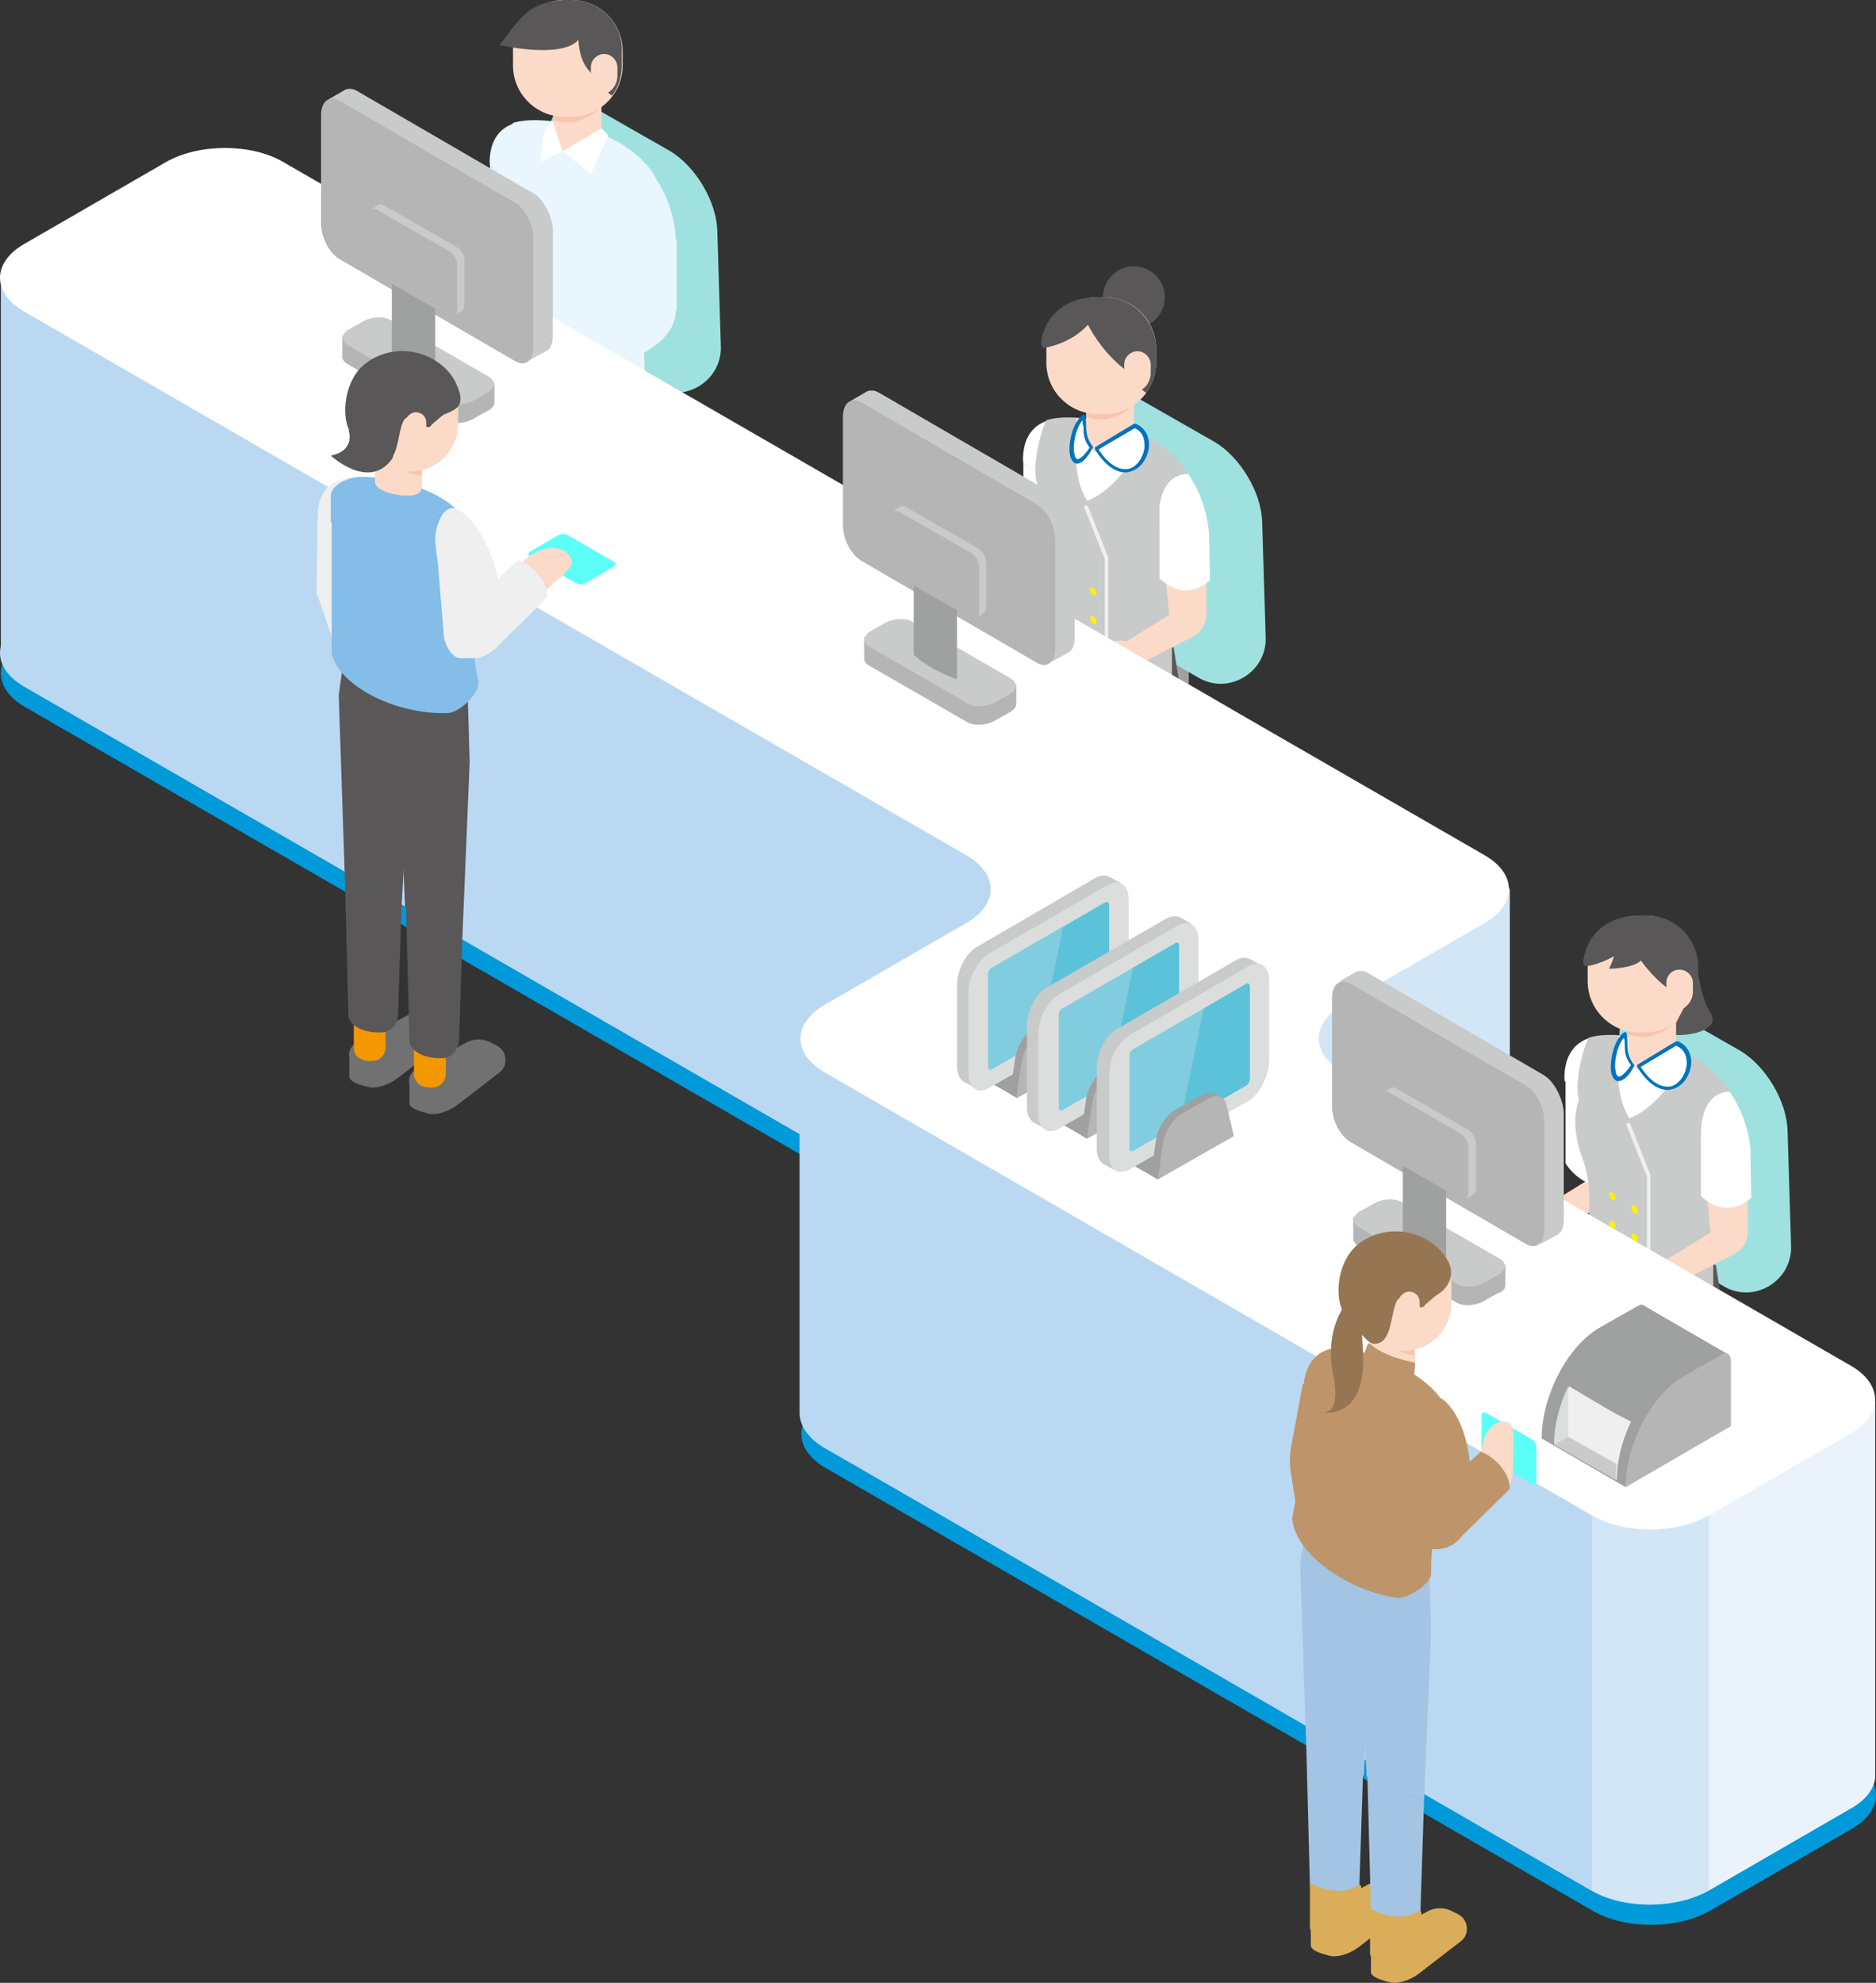 <?xml version="1.0" encoding="UTF-8"?><svg id="_レイヤー_2" xmlns="http://www.w3.org/2000/svg" viewBox="0 0 212.1 224.13"><rect x="0" y="0" width="212.1" height="224.13" fill="#333333" stroke="none"/><g id="_レイヤー_2-2"><g id="illust"><path d="m69.9,48.5l.4.2c1.4.8,2.5-.1,2.5-1.9v-17.3c0-1.8-1.1-4-2.5-4.8l-.4-.2c-1.4-.8-2.5.1-2.5,1.9v17.3c0,1.9,1.1,4,2.5,4.8Z" style="fill:#9fa0a0; stroke-width:0px;"/><path d="m47.2,75.3l10-5.8-10-5.8c-.7-.4-.9-1.3-.5-2s1.3-.9,2-.5l11.4,6.6,11.4-6.6c.7-.4,1.6-.2,2,.5s.2,1.6-.5,2l-10,5.8,10,5.8c.7.4.9,1.3.5,2-.3.5-.8.7-1.3.7-.3,0-.5-.1-.7-.2l-11.4-6.6-11.4,6.6c-.2.1-.5.2-.7.2-.5,0-1-.3-1.3-.7-.5-.7-.2-1.6.5-2Z" style="fill:#9fa0a0; stroke-width:0px;"/><path d="m60.1,70.2c.8,0,1.5-.7,1.5-1.5v-28.5c0-.8-.7-1.5-1.5-1.5s-1.5.7-1.5,1.5v28.5c0,.9.7,1.5,1.5,1.5Z" style="fill:#9fa0a0; stroke-width:0px;"/><path d="m41.9,51.9v-2.7c-.2-.9.1-1.8,1-2.3l14.7-8.5c1.3-.8,3.6-.7,5.1.2l14.8,8.6c.8.5,1.3,1.1,1.3,1.7h0v3.1h-.1c.3.7.1,1.4-.8,1.8l-12.1,7c-3.6,2.1-8,2.1-11.6,0l-11.3-6.5c-.9-.6-1.2-1.5-1-2.4h0Z" style="fill:#9fe1df; stroke-width:0px;"/><path d="m65.6,38.9l8.3,4.8c3.4,2,7.7-.6,7.6-4.5l-.4-13.1c-.1-3.4-2.5-7.3-5.3-9l-8.4-4.8c-2.9-1.7-5.2-.4-5.3,2.8l-.5,16.5c-.2,3,1.4,5.8,4,7.3Z" style="fill:#9fe1df; stroke-width:0px;"/><path d="m60,58.1c-.8,0-1.7-.1-2.5-.3-1.1-.2-2.2-.6-3.2-1.2-.1-.1-.2-.1-.3-.2l-7.8-4.5.4-.8,7.8,4.5c3.4,2,7.7,2,11.2,0h0l9.7-5.6.2.4c.1.2.2.3-.2.6h0l-1.2.7c-.1,0-.1.1-.2.1l-7.9,4.5c-.6.4-1.3.7-2,.9-1.3.6-2.6.9-4,.9h0Z" style="fill:#84ccc9; stroke-width:0px;"/><path d="m78,53.7l-12.1,7c-3.6,2.1-8,2.1-11.6,0l-11.3-6.5c-.9-.5-1.1-1.4-1.1-2.3,0,0,.1-2.9,0-3l5.1,2.9,7.3,4.1c3.6,2.1,8,2.1,11.6,0l9-5.1,4-2.3v.2h0v3.1h0c0,.8-.1,1.5-.9,1.9h0Z" style="fill:#86d2ce; stroke-width:0px;"/><path d="m60.6,13.7l-.8,7.7-4.4-2.6c0,.1-.8-5.5,5.2-5.1h0Z" style="fill:#eaf6fd; stroke-width:0px;"/><path d="m59.8,29.5c-1.7-.3-3.3-1.1-4.4-2.8v-7.9l4.4,2.4c0-.1,0,8.3,0,8.3Z" style="fill:#eaf6fd; stroke-width:0px;"/><path d="m71.1,26.9l-14.2-6c-.5-1.9.4-5.6,1.1-7,3.1-1,10.8.4,13.9,3.8l-.8,9.2h0Z" style="fill:#eaf6fd; stroke-width:0px;"/><polygon points="72.4 57.3 72.6 38.4 57.9 33.6 57.3 51.9 72.4 57.3" style="fill:#595757; stroke-width:0px;"/><path d="m72.9,42c-7,1.3-13.9-.9-15-5.4l-.9-15.7,15.2,5.6.7,15.5h0Z" style="fill:#eaf6fd; stroke-width:0px;"/><path d="m70.8,16.7v8.6l5.6,1.9c0-.1.1-6.4-5.6-10.5Z" style="fill:#eaf6fd; stroke-width:0px;"/><path d="m68,15.4c0,1.2-4.3,1.7-4.3,1.7,0,0-1.1-1.1-1.1-1.7v-6h5.4v6h0Z" style="fill:#fbdac8; stroke-width:0px;"/><path d="m62.6,13.5c.4.2.8.3,1.3.3,1.4.1,2.8-.6,3.6-1.3l.6-3.1h-5.4l-.1,4.1h0Z" style="fill:#f8c5ac; stroke-width:0px;"/><path d="m63.8,0h.8c3.2,0,5.8,2.6,5.8,5.8v1.6c0,3.2-2.6,5.8-5.8,5.8h-.8c-3.2,0-5.8-2.6-5.8-5.8v-1.6c-.1-3.1,2.6-5.8,5.8-5.8Z" style="fill:#fbdac8; stroke-width:0px;"/><path d="m64.6,0h-.9c-3.6.3-4.5,1.4-7.2,5.1,0,0,7,1.6,8.9-.6,0,0,0,2.3,1.3,3.6,0,0,1.7,2.3,2.5,2.7.7-.9,1.1-2.1,1.1-3.3v-1.6c.2-3.2-2.5-5.9-5.7-5.9h0Z" style="fill:#595757; stroke-width:0px;"/><path d="m68.3,6.1h0c.8,0,1.5.7,1.5,1.5v1c0,1.2-1,2.2-2.2,2.2h-.8v-3.2c0-.8.7-1.5,1.5-1.5h0Z" style="fill:#fbdac8; stroke-width:0px;"/><polygon points="63.6 17.1 68 14.5 68.8 15.3 66.8 19.6 63.6 17.1" style="fill:#fff; stroke-width:0px;"/><path d="m63.6,17.1l-1.1-3.4h0c-.6.4-1,1-1.1,1.7l-.3,2.9,2.5-1.2h0Z" style="fill:#fff; stroke-width:0px;"/><path d="m74.1,20s-3.3-.4-3.3,5.1l-1.1-9.2c0,.1,3,1.6,4.4,4.1h0Z" style="fill:#eaf6fd; stroke-width:0px;"/><path d="m66.7,42.9c1.8-1,2.9-1.4,2.1-2.8-.8-1.4-2.9-1.7-4.6-.7s-2.5,3-1.7,4.4c.7,1.4,2.4.1,4.2-.9Z" style="fill:#fbdac8; stroke-width:0px;"/><path d="m71.4,31.1l.5,4.8-5,3.1.6,3,7-3.6c1-.5,1.6-1.5,1.6-2.6v-4.1l-4.7-.6h0Z" style="fill:#fbdac8; stroke-width:0px;"/><path d="m70.8,34.9c1.9,1.7,3.8,1.8,5.7.2v-8l-5.6-2-.1,9.8h0Z" style="fill:#eaf6fd; stroke-width:0px;"/><path d="m66.4,38.7c2.1.5,2.3,2.4,1.5,3.4,2.3-1,8.5-2.9,8.5-7l-5.7-.2-4.3,3.8h0Z" style="fill:#eaf6fd; stroke-width:0px;"/><path d="m51.2,34.9c1.8-1,2.9-1.4,2.1-2.8-.8-1.4-2.9-1.7-4.6-.7s-2.5,3-1.7,4.4c.7,1.4,2.4.1,4.2-.9Z" style="fill:#fbdac8; stroke-width:0px;"/><path d="m51,30.8c2.1.5,2.3,2.4,1.5,3.4,2.3-1,8.5-2.9,8.5-7l-5.7-.2-4.3,3.8h0Z" style="fill:#eaf6fd; stroke-width:0px;"/><path d="m190.9,150.3l.4.2c1.4.8,2.5-.1,2.5-1.9v-17.3c0-1.8-1.1-4-2.5-4.8l-.4-.2c-1.4-.8-2.5.1-2.5,1.9v17.3c0,1.9,1.2,4,2.5,4.8Z" style="fill:#9fa0a0; stroke-width:0px;"/><path d="m168.2,177l10-5.8-10-5.8c-.7-.4-.9-1.3-.5-2s1.3-.9,2-.5l11.4,6.6,11.4-6.5c.7-.4,1.6-.2,2,.5s.2,1.6-.5,2l-10,5.8,10,5.8c.7.4.9,1.3.5,2-.3.5-.8.7-1.3.7-.3,0-.5-.1-.7-.2l-11.4-6.6-11.4,6.6c-.2.1-.5.2-.7.2-.5,0-1-.3-1.3-.7-.4-.8-.2-1.7.5-2.1Z" style="fill:#9fa0a0; stroke-width:0px;"/><path d="m181.1,172c.8,0,1.5-.7,1.5-1.5v-28.5c0-.8-.7-1.5-1.5-1.5s-1.5.7-1.5,1.5v28.5c0,.9.7,1.5,1.5,1.5Z" style="fill:#9fa0a0; stroke-width:0px;"/><path d="m162.9,153.7v-2.7c-.2-.9.1-1.8,1-2.3l14.7-8.5c1.3-.8,3.6-.7,5.1.2l14.8,8.6c.8.5,1.3,1.1,1.3,1.7h0v3.1h-.1c.3.7.1,1.4-.8,1.8l-12.1,7c-3.6,2.1-8,2.1-11.6,0l-11.3-6.5c-.8-.6-1.2-1.6-1-2.4h0Z" style="fill:#9fe1df; stroke-width:0px;"/><path d="m186.6,140.6l8.3,4.8c3.4,2,7.7-.6,7.6-4.5l-.4-13.1c-.1-3.4-2.5-7.3-5.3-9l-8.4-4.8c-2.9-1.7-5.2-.4-5.3,2.8l-.5,16.5c-.1,3,1.4,5.8,4,7.3Z" style="fill:#9fe1df; stroke-width:0px;"/><path d="m181.1,159.8c-2.1,0-4.2-.5-6-1.6l-7.8-4.5.4-.8,7.8,4.5c3.4,2,7.7,2,11.2,0h0l9.7-5.6.2.4c.1.2.2.3-.2.6h0l-1.2.7c-.1,0-.2.1-.2.1l-7.9,4.6c-1.9,1.1-4,1.6-6,1.6h0Z" style="fill:#84ccc9; stroke-width:0px;"/><path d="m199,155.5l-12.1,7c-3.6,2.1-8,2.1-11.6,0l-11.3-6.5c-.9-.5-1.1-1.4-1.1-2.3,0,0,.1-2.9,0-3l5.1,2.9,7.3,4.1c3.6,2.1,8,2.1,11.6,0l9-5.1,4-2.3v.2h0v3.1h0c.1.8-.1,1.4-.9,1.9h0Z" style="fill:#86d2ce; stroke-width:0px;"/><path d="m192,110.1s.4,2.8,1.4,4.4c1.7,2.6-6,3.5-7.5,1.1-1.5-2.5,6.1-5.5,6.1-5.5h0Z" style="fill:#595757; stroke-width:0px;"/><path d="m175.1,139.8c1.8-1,2.9-1.4,2.1-2.8-.8-1.4-2.9-1.7-4.6-.7-1.8,1-2.5,3-1.7,4.4.7,1.4,2.4.1,4.2-.9Z" style="fill:#fbdac8; stroke-width:0px;"/><path d="m179.8,128.1l.5,4.8-5,3.1.6,3,7-3.6c1-.5,1.6-1.5,1.6-2.6v-4.1l-4.7-.6h0Z" style="fill:#fbdac8; stroke-width:0px;"/><path d="m182.1,117.1l-.8,7.7-4.4-2.6c0,.1-.7-5.5,5.2-5.1h0Z" style="fill:#fff; stroke-width:0px;"/><path d="m181.4,134.3c-1.7-.3-3.3-1.1-4.4-2.8v-9.3l4.4,2.4v9.7h0Z" style="fill:#fff; stroke-width:0px;"/><path d="m192.7,130.3l-14.2-6c-.5-1.9.4-5.6,1.1-7,3.1-1,10.8.4,13.9,3.8l-.8,9.2h0Z" style="fill:#c9caca; stroke-width:0px;"/><path d="m197.8,167.3l-3.8-24.3-14-4.8-2.5,26c2.3,7.7,14.5,6.6,20.3,3.1h0Z" style="fill:#595757; stroke-width:0px;"/><path d="m193.7,146.3c-7,1.3-13.2-1.8-14.3-6.3,0,0,.8-5.4-.3-8.5-.4-1.2-2.2-5.4.3-8.9l14.3,7.4v16.3h0Z" style="fill:#c9caca; stroke-width:0px;"/><path d="m190.9,119.2c-1.8,3.4-4.3,6.4-6.7,7.2-1.7-2.9-1.2-6-1.2-9.3,2.5.2,5.8.9,7.9,2.1Z" style="fill:#fff; stroke-width:0px;"/><path d="m192.3,120.1v8.6l5.6,1.9c.1,0,.1-6.4-5.6-10.5Z" style="fill:#fff; stroke-width:0px;"/><path d="m189.5,118.8c0,1.2-4.5,2.1-4.5,2.1,0,0-.9-1.5-.9-2.1v-6h5.4v6h0Z" style="fill:#fbdac8; stroke-width:0px;"/><path d="m184.1,116.9c.4.2.8.3,1.3.3,1.4.1,2.8-.6,3.6-1.3l.6-3.1h-5.4l-.1,4.1h0Z" style="fill:#f8c5ac; stroke-width:0px;"/><path d="m185.3,103.5h.8c3.2,0,5.8,2.6,5.8,5.8v1.6c0,3.2-2.6,5.8-5.8,5.8h-.8c-3.2,0-5.8-2.6-5.8-5.8v-1.6c0-3.2,2.6-5.8,5.8-5.8Z" style="fill:#fbdac8; stroke-width:0px;"/><path d="m186.2,103.5h-.9c-3.7,0-6,2.3-6.3,5.2,0,.3.2.6.5.5,1.1-.2,3.3-.9,4.8-2.6,0,0,1.4,2.9,4.1,5,0,0,1.2,1.5,2,2.3,0,0-1,1.8-.9,1.8,1.5-.3,2.8-3.3,2.5-4.8v-1.6c0-3.2-2.6-5.8-5.8-5.8h0Z" style="fill:#595757; stroke-width:0px;"/><path d="m182.9,106.6s-.5,2.1-1,2.9c0,0,2.8,0,3.7-1,.8-1-1-3.4-1-3.4l-1.7,1.5h0Z" style="fill:#595757; stroke-width:0px;"/><path d="m189.9,109.6h0c.8,0,1.5.7,1.5,1.5v1c0,1.2-1,2.2-2.2,2.2h-.8v-3.2c0-.9.7-1.5,1.5-1.5h0Z" style="fill:#fbdac8; stroke-width:0px;"/><path d="m185.2,120.5l4.3-2.6c3.6,1.5-.3,8.9-4.3,2.6Z" style="fill:#fff; stroke-width:0px;"/><path d="m188.5,123.2c-.8,0-2.1-.5-3.4-2.6v-.2c0-.1.1-.1.1-.1l4.3-2.6h.2c1,.4,1.6,1.4,1.5,2.6-.1,1.2-.9,2.5-2.1,2.8-.3.1-.5.1-.6.1h0Zm-3-2.6c1.1,1.7,2.3,2.4,3.4,2.2.9-.2,1.7-1.3,1.8-2.5,0-.5,0-1.6-1.2-2.1l-4,2.4h0Z" style="fill:#0073bd; stroke-width:0px;"/><path d="m184.7,120.4c-1.1-1.3-.6-2.2-.9-3.5-1.9,1.4-2.1,8.1.9,3.5Z" style="fill:#fff; stroke-width:0px;"/><path d="m183,122.2h-.1c-.2,0-.5-.2-.7-.8-.3-1.2.2-3.8,1.4-4.7.1,0,.1-.1.2,0,.1,0,.1.1.1.2.1.4.1.8.1,1.2,0,.7.1,1.4.7,2.2.1.1.1.2,0,.3-.5,1-1.2,1.6-1.7,1.6h0Zm.6-4.9c-.8.9-1.2,3-.9,3.9,0,.2.1.4.3.5.1,0,.5,0,1.4-1.3-.7-.9-.7-1.6-.7-2.4,0-.2,0-.4-.1-.7h0Z" style="fill:#0073bd; stroke-width:0px;"/><path d="m195.6,123.4s-3.3-.4-3.3,5.1l-1.1-9.2c0,.1,3,1.6,4.4,4.1h0Z" style="fill:#c9caca; stroke-width:0px;"/><path d="m186.4,146.2c-.1,0-.2-.1-.2-.2v-13l-2.3-5.8c0-.1,0-.2.1-.3.1,0,.2,0,.3.1l2.3,5.8v13.1c0,.2-.1.3-.2.3h0Z" style="fill:#efefef; stroke-width:0px;"/><ellipse cx="182.3" cy="135.21" rx=".3" ry=".5" transform="translate(-43.18 109.27) rotate(-30)" style="fill:#fff100; stroke-width:0px;"/><ellipse cx="182.3" cy="138.41" rx=".3" ry=".5" transform="translate(-44.78 109.7) rotate(-30)" style="fill:#fff100; stroke-width:0px;"/><ellipse cx="184.8" cy="136.7" rx=".3" ry=".5" transform="translate(-43.59 110.72) rotate(-30)" style="fill:#fff100; stroke-width:0px;"/><ellipse cx="184.8" cy="139.9" rx=".3" ry=".5" transform="translate(-45.19 111.15) rotate(-30)" style="fill:#fff100; stroke-width:0px;"/><path d="m188.2,146.3c1.8-1,2.9-1.4,2.1-2.8-.8-1.4-2.9-1.7-4.6-.7s-2.5,3-1.7,4.4c.7,1.4,2.4.1,4.2-.9Z" style="fill:#fbdac8; stroke-width:0px;"/><path d="m192.9,134.5l.5,4.8-5,3.1.6,3,7-3.6c1-.5,1.6-1.5,1.6-2.6v-4.1l-4.7-.6h0Z" style="fill:#fbdac8; stroke-width:0px;"/><path d="m192.3,135.2c1.9,1.7,3.8,1.8,5.7.2l-.1-4.9-5.6-2v6.7h0Z" style="fill:#fff; stroke-width:0px;"/><circle cx="128.2" cy="33.6" r="3.5" style="fill:#595757; stroke-width:0px;"/><path d="m131.5,81.4l.4.2c1.4.8,2.5-.1,2.5-1.9v-17.3c0-1.8-1.1-4-2.5-4.8l-.4-.2c-1.4-.8-2.5.1-2.5,1.9v17.3c0,1.9,1.1,4,2.5,4.8Z" style="fill:#9fa0a0; stroke-width:0px;"/><path d="m108.8,108.2l10-5.8-10-5.8c-.7-.4-.9-1.3-.5-2s1.3-.9,2-.5l11.4,6.6,11.4-6.6c.7-.4,1.6-.2,2,.5s.2,1.6-.5,2l-10,5.8,10,5.8c.7.4.9,1.3.5,2-.3.5-.8.7-1.3.7-.3,0-.5-.1-.7-.2l-11.4-6.6-11.4,6.6c-.2.1-.5.2-.7.2-.5,0-1-.3-1.3-.7-.5-.7-.2-1.6.5-2Z" style="fill:#9fa0a0; stroke-width:0px;"/><path d="m121.7,103.2c.8,0,1.5-.7,1.5-1.5v-28.5c0-.8-.7-1.5-1.5-1.5s-1.5.7-1.5,1.5v28.5c0,.8.7,1.5,1.5,1.5Z" style="fill:#9fa0a0; stroke-width:0px;"/><path d="m103.5,84.8v-2.7c-.2-.9.1-1.8,1-2.3l14.7-8.5c1.3-.8,3.6-.7,5.1.2l14.8,8.6c.8.5,1.3,1.1,1.3,1.7h0v3.1h-.1c.3.7.1,1.4-.8,1.8l-12.1,7c-3.6,2.1-8,2.1-11.6,0l-11.3-6.5c-.9-.5-1.2-1.5-1-2.4h0Z" style="fill:#9fe1df; stroke-width:0px;"/><path d="m127.2,71.8l8.3,4.8c3.4,2,7.7-.6,7.6-4.5l-.4-13.1c-.1-3.4-2.5-7.3-5.3-9l-8.4-4.8c-2.9-1.7-5.2-.4-5.3,2.8l-.5,16.5c-.2,3,1.4,5.8,4,7.3Z" style="fill:#9fe1df; stroke-width:0px;"/><path d="m121.6,91c-2.1,0-4.2-.5-6-1.6l-7.8-4.5.4-.8,7.8,4.5c3.4,2,7.7,2,11.2,0h0l9.7-5.6.2.4c.1.2.2.3-.2.6h0l-1.2.7c-.1,0-.2.1-.2.1l-7.9,4.6c-1.8,1.1-3.9,1.6-6,1.6h0Z" style="fill:#84ccc9; stroke-width:0px;"/><path d="m139.6,86.7l-12.1,7c-3.6,2.1-8,2.1-11.6,0l-11.3-6.5c-.9-.5-1.1-1.4-1.1-2.3,0,0,.1-2.9,0-3l5.1,2.9,7.3,4.1c3.6,2.1,8,2.1,11.6,0l9-5.1,4-2.3v.2h0v3.1h0c0,.8-.1,1.4-.9,1.9h0Z" style="fill:#86d2ce; stroke-width:0px;"/><path d="m113.8,70c1.8-1,2.9-1.4,2.1-2.8-.8-1.4-2.9-1.7-4.6-.7s-2.5,3-1.7,4.4,2.5.1,4.2-.9Z" style="fill:#fbdac8; stroke-width:0px;"/><path d="m118.6,58.2l.5,4.8-5,3.1.6,3,7-3.6c1-.5,1.6-1.5,1.6-2.6v-4.1l-4.7-.6h0Z" style="fill:#fbdac8; stroke-width:0px;"/><path d="m120.9,47.3l-.8,7.7-4.4-2.6c0,.1-.8-5.5,5.2-5.1h0Z" style="fill:#fff; stroke-width:0px;"/><path d="m120.1,64.5c-1.7-.3-3.3-1.1-4.4-2.8v-9.3l4.4,2.4v9.7h0Z" style="fill:#fff; stroke-width:0px;"/><path d="m131.4,60.5l-14.2-6c-.5-1.9.4-5.6,1.1-7,3.1-1,10.8.4,13.9,3.8l-.8,9.2h0Z" style="fill:#c9caca; stroke-width:0px;"/><path d="m136.5,97.5l-3.8-24.3-14-4.8-2.5,26c2.3,7.7,14.6,6.6,20.3,3.1h0Z" style="fill:#595757; stroke-width:0px;"/><path d="m132.5,76.5c-7,1.3-13.2-1.8-14.3-6.3,0,0,.8-5.4-.3-8.5-.4-1.2-2.2-5.4.3-8.9l14.3,7.4v16.3h0Z" style="fill:#c9caca; stroke-width:0px;"/><path d="m129.6,49.4c-1.8,3.4-4.3,6.4-6.7,7.2-1.7-2.9-1.2-6-1.2-9.3,2.5.2,5.8.9,7.9,2.1Z" style="fill:#fff; stroke-width:0px;"/><path d="m131.1,50.3v8.6l5.6,1.9c0-.1.1-6.4-5.6-10.5Z" style="fill:#fff; stroke-width:0px;"/><path d="m128.2,49c0,1.2-4.5,2.1-4.5,2.1,0,0-.9-1.5-.9-2.1v-6h5.4v6h0Z" style="fill:#fbdac8; stroke-width:0px;"/><path d="m122.9,47.1c.4.2.8.3,1.3.3,1.4.1,2.8-.6,3.6-1.3l.6-3.1h-5.4l-.1,4.1h0Z" style="fill:#f8c5ac; stroke-width:0px;"/><path d="m124.1,33.6h.8c3.2,0,5.8,2.6,5.8,5.8v1.6c0,3.2-2.6,5.8-5.8,5.8h-.8c-3.2,0-5.8-2.6-5.8-5.8v-1.6c-.1-3.1,2.5-5.8,5.8-5.8Z" style="fill:#fbdac8; stroke-width:0px;"/><path d="m124.9,33.6h-.9c-3.7,0-6,2.3-6.3,5.2,0,.3.2.6.5.5,1.1-.2,3.3-.9,4.8-2.6,0,0,1.4,2.9,4.1,5,0,0,1.7,2.3,2.5,2.7.7-.9,1.1-2.1,1.1-3.3v-1.6c0-3.2-2.6-5.9-5.8-5.9h0Z" style="fill:#595757; stroke-width:0px;"/><path d="m128.6,39.7h0c.8,0,1.5.7,1.5,1.5v1c0,1.2-1,2.2-2.2,2.2h-.8v-3.2c0-.8.7-1.5,1.5-1.5h0Z" style="fill:#fbdac8; stroke-width:0px;"/><path d="m123.9,50.7l4.3-2.6c3.6,1.5-.3,8.9-4.3,2.6Z" style="fill:#fff; stroke-width:0px;"/><path d="m127.2,53.4c-.8,0-2.1-.5-3.4-2.6v-.2c0-.1.1-.1.1-.1l4.3-2.6h.2c1,.4,1.6,1.4,1.5,2.6-.1,1.2-.9,2.5-2.1,2.8-.2.1-.4.1-.6.1h0Zm-3-2.6c1.1,1.7,2.3,2.4,3.4,2.2.9-.2,1.7-1.3,1.8-2.5,0-.5,0-1.6-1.1-2.1l-4.1,2.4h0Z" style="fill:#0073bd; stroke-width:0px;"/><path d="m123.4,50.6c-1.1-1.3-.6-2.2-.9-3.5-1.9,1.4-2,8,.9,3.5Z" style="fill:#fff; stroke-width:0px;"/><path d="m121.8,52.4h-.1c-.2,0-.5-.2-.7-.8-.3-1.2.2-3.8,1.4-4.7.1,0,.1-.1.2,0,.1,0,.1.1.1.2.1.4.1.8.1,1.1,0,.7.1,1.4.7,2.2.1.1.1.2,0,.3-.6,1.1-1.2,1.7-1.7,1.7h0Zm.6-4.9c-.8.9-1.2,3-.9,3.9,0,.2.1.4.3.5.1,0,.5,0,1.4-1.3-.7-.9-.7-1.6-.7-2.4-.1-.2-.1-.4-.1-.7h0Z" style="fill:#0073bd; stroke-width:0px;"/><path d="m134.3,53.6s-3.3-.4-3.3,5.1l-1.1-9.2c.1.1,3.1,1.6,4.4,4.1h0Z" style="fill:#c9caca; stroke-width:0px;"/><path d="m125.1,76.4c-.1,0-.2-.1-.2-.2v-13l-2.3-5.8c0-.1,0-.2.1-.3.1,0,.2,0,.3.1l2.3,5.8v13.1c.1.2,0,.3-.2.3h0Z" style="fill:#efefef; stroke-width:0px;"/><ellipse cx="121.11" cy="65.38" rx=".3" ry=".5" transform="translate(-16.47 69.32) rotate(-30)" style="fill:#fff100; stroke-width:0px;"/><ellipse cx="121.11" cy="68.58" rx=".3" ry=".5" transform="translate(-18.07 69.75) rotate(-30)" style="fill:#fff100; stroke-width:0px;"/><ellipse cx="123.61" cy="66.87" rx=".3" ry=".5" transform="translate(-16.88 70.77) rotate(-30)" style="fill:#fff100; stroke-width:0px;"/><ellipse cx="123.61" cy="70.07" rx=".3" ry=".5" transform="translate(-18.48 71.2) rotate(-30)" style="fill:#fff100; stroke-width:0px;"/><path d="m127,76.5c1.8-1,2.9-1.4,2.1-2.8-.8-1.4-2.9-1.7-4.6-.7s-2.5,3-1.7,4.4c.7,1.4,2.4.1,4.2-.9Z" style="fill:#fbdac8; stroke-width:0px;"/><path d="m131.7,64.7l.5,4.8-5,3.1.6,3,7-3.6c1-.5,1.6-1.5,1.6-2.6v-4.1l-4.7-.6h0Z" style="fill:#fbdac8; stroke-width:0px;"/><path d="m131.1,65.4c1.9,1.7,3.8,1.8,5.7.2l-.1-4.9-5.6-2v6.7h0Z" style="fill:#fff; stroke-width:0px;"/><path d="m151.8,158.4l16.1-9.3c3.6-2.1,3.6-5.5,0-7.6L32.1,63c-3.6-2.1-9.5-2.1-13.2,0l-16.1,9.3c-3.6,2.1-3.6,5.5,0,7.6l106.6,61.5c3.6,2.1,3.6,5.5,0,7.6l-16.1,9.3c-3.6,2.1-3.6,5.5,0,7.6l86.8,50.1c3.6,2.1,9.5,2.1,13.2,0l16.1-9.3c3.6-2.1,3.6-5.5,0-7.6l-57.6-33.1c-3.6-2.1-3.6-5.5,0-7.6h0Z" style="fill:#0099d9; stroke-width:0px;"/><polygon points=".1 31.6 .1 73.8 170.7 143 170.7 100.5 .1 31.6" style="fill:#bbd8f2; stroke-width:0px;"/><path d="m212,200.4h0v-42l-41.7-14.1c.8-1.8,0-3.8-2.4-5.2L32,60.7c-3.6-2.1-9.5-2.1-13.2,0l-16.1,9.3c-3.6,2.1-3.6,5.5,0,7.6l87.7,50.6v31.5c0,1.4.9,2.8,2.7,3.9l86.8,50.1c3.6,2.1,9.5,2.1,13.2,0l16.1-9.3c2-1.1,2.9-2.5,2.8-4h0Z" style="fill:#bbd8f2; stroke-width:0px;"/><path d="m180,213.7h0c3.6,2.1,9.5,2.1,13.2,0h0v-42.4h-13.2v42.4Z" style="fill:#d3e6f6; stroke-width:0px;"/><path d="m212,200.4v-42l-4.9-1.7-13.9,14.6v42.4l16.1-9.3h0c1.9-1.1,2.8-2.5,2.7-4h0Z" style="fill:#eaf3fb; stroke-width:0px;"/><polygon points="170.7 100.5 170.7 143 124.8 124.4 124.8 82 170.7 100.5" style="fill:#d3e6f6; stroke-width:0px;"/><path d="m151.8,113.6l16.1-9.3c3.6-2.1,3.6-5.5,0-7.6L32,18.3c-3.6-2.1-9.5-2.1-13.2,0L2.7,27.6c-3.6,2.1-3.6,5.5,0,7.6l106.6,61.5c3.6,2.1,3.6,5.5,0,7.6l-16.1,9.3c-3.6,2.1-3.6,5.5,0,7.6l86.8,50.1c3.6,2.1,9.5,2.1,13.2,0l16.1-9.3c3.6-2.1,3.6-5.5,0-7.6l-57.5-33.2c-3.6-2.1-3.6-5.5,0-7.6h0Z" style="fill:#fff; stroke-width:0px;"/><polygon points="111.1 121.9 115 124.1 123.5 119.2 111.1 121.9" style="fill:#9fa0a0; stroke-width:0px;"/><path d="m126.7,99.8l-1.3-.7h0c-.4-.2-.9-.2-1.5.1l-13.4,7.8c-1.3.7-2.3,2.7-2.3,4.4v9.1c0,.9.3,1.5.8,1.8h0l1.3.7.8-1.2,12.9-7.4c1.3-.7,2.3-2.7,2.3-4.4v-9.4l.4-.8h0Z" style="fill:#c9caca; stroke-width:0px;"/><path d="m125.3,115.2l-13.5,7.8c-1.3.7-2.3,0-2.3-1.7v-9.1c0-1.7,1-3.6,2.3-4.4l13.5-7.8c1.3-.7,2.3,0,2.3,1.7v9.1c-.1,1.7-1.1,3.7-2.3,4.4Z" style="fill:#dcdddd; stroke-width:0px;"/><path d="m124.9,113.5l-12.8,7.4c-.2.1-.4,0-.4-.3v-10.5c0-.3.2-.6.4-.7l12.8-7.4c.2-.1.4,0,.4.3v10.5c0,.2-.1.6-.4.7Z" style="fill:#81cddf; stroke-width:0px;"/><path d="m117.5,117.8l7.5-4.3c.2-.1.4-.5.4-.7v-10.5c0-.3-.2-.4-.4-.3l-4.8,2.8-2.7,13h0Z" style="fill:#5bc2d9; stroke-width:0px;"/><path d="m122.8,118.7l-8.6,4.9.6-4.1c.2-1.3,1.1-2.7,2.1-3.3l3-1.7c1-.6,1.9-.3,2.1.8l.8,3.4h0Z" style="fill:#9fa0a0; stroke-width:0px;"/><polygon points="121.5 114.3 122.2 114.8 115 124.1 114.2 123.7 121.5 114.3" style="fill:#9fa0a0; stroke-width:0px;"/><path d="m123.5,119.2l-8.6,4.9.6-4.1c.2-1.3,1.1-2.7,2.1-3.3l3-1.7c1-.6,1.9-.3,2.1.8l.8,3.4h0Z" style="fill:#b5b5b6; stroke-width:0px;"/><polygon points="119.1 126.5 122.9 128.7 131.5 123.8 119.1 126.5" style="fill:#9fa0a0; stroke-width:0px;"/><path d="m134.7,104.4l-1.3-.7h0c-.4-.2-.9-.2-1.5.1l-13.5,7.8c-1.3.7-2.3,2.7-2.3,4.4v9.1c0,.9.3,1.5.8,1.8h0l1.3.7.8-1.2,12.9-7.4c1.3-.7,2.3-2.7,2.3-4.4v-9.5l.5-.7h0Z" style="fill:#c9caca; stroke-width:0px;"/><path d="m133.2,119.8l-13.5,7.8c-1.3.7-2.3,0-2.3-1.7v-9.1c0-1.7,1-3.6,2.3-4.4l13.5-7.8c1.3-.7,2.3,0,2.3,1.7v9.1c0,1.7-1,3.7-2.3,4.4Z" style="fill:#dcdddd; stroke-width:0px;"/><path d="m132.9,118.1l-12.8,7.4c-.2.1-.4,0-.4-.3v-10.5c0-.3.2-.6.4-.7l12.8-7.4c.2-.1.4,0,.4.3v10.5c0,.3-.2.6-.4.7Z" style="fill:#81cddf; stroke-width:0px;"/><path d="m125.4,122.4l7.5-4.3c.2-.1.4-.5.4-.7v-10.5c0-.3-.2-.4-.4-.3l-4.8,2.8-2.7,13h0Z" style="fill:#5bc2d9; stroke-width:0px;"/><path d="m130.8,123.4l-8.6,4.9.6-4.1c.2-1.3,1.1-2.7,2.1-3.3l3-1.7c1-.6,1.9-.3,2.1.8l.8,3.4h0Z" style="fill:#9fa0a0; stroke-width:0px;"/><polygon points="129.4 118.9 130.2 119.4 122.9 128.7 122.2 128.3 129.4 118.9" style="fill:#9fa0a0; stroke-width:0px;"/><path d="m131.5,123.8l-8.6,4.9.6-4.1c.2-1.3,1.1-2.7,2.1-3.3l3-1.7c1-.6,1.9-.3,2.1.8l.8,3.4h0Z" style="fill:#b5b5b6; stroke-width:0px;"/><polygon points="127 131.1 130.9 133.3 139.5 128.4 127 131.1" style="fill:#9fa0a0; stroke-width:0px;"/><path d="m142.6,109.1l-1.3-.7h0c-.4-.2-.9-.2-1.5.1l-13.5,7.8c-1.3.7-2.3,2.7-2.3,4.4v9.1c0,.9.3,1.5.8,1.8h0l1.3.7.8-1.2,12.9-7.4c1.3-.7,2.3-2.7,2.3-4.4v-9.5l.5-.7h0Z" style="fill:#c9caca; stroke-width:0px;"/><path d="m141.2,124.4l-13.5,7.8c-1.3.7-2.3,0-2.3-1.7v-9.1c0-1.7,1-3.6,2.3-4.4l13.5-7.8c1.3-.7,2.3,0,2.3,1.7v9.1c-.1,1.7-1.1,3.7-2.3,4.4Z" style="fill:#dcdddd; stroke-width:0px;"/><path d="m140.9,122.7l-12.8,7.4c-.2.1-.4,0-.4-.3v-10.5c0-.3.2-.6.4-.7l12.8-7.4c.2-.1.4,0,.4.3v10.5c-.1.3-.2.6-.4.7Z" style="fill:#81cddf; stroke-width:0px;"/><path d="m133.4,127l7.5-4.3c.2-.1.4-.5.4-.7v-10.5c0-.3-.2-.4-.4-.3l-4.8,2.8-2.7,13h0Z" style="fill:#5bc2d9; stroke-width:0px;"/><path d="m138.7,128l-8.6,4.9.6-4.1c.2-1.3,1.1-2.7,2.1-3.3l3-1.7c1-.6,1.9-.3,2.1.8l.8,3.4h0Z" style="fill:#9fa0a0; stroke-width:0px;"/><polygon points="137.4 123.6 138.1 124 130.9 133.3 130.2 132.9 137.4 123.6" style="fill:#9fa0a0; stroke-width:0px;"/><path d="m139.5,128.4l-8.6,4.9.6-4.1c.2-1.3,1.1-2.7,2.1-3.3l3-1.7c1-.6,1.9-.3,2.1.8l.8,3.4h0Z" style="fill:#b5b5b6; stroke-width:0px;"/><path d="m186.2,155.7l-11.9,6.9h0c0-4.8,2.9-10.4,6.5-12.5l4.4-2.5c.5-.3,1,0,1,.7v7.4h0Z" style="fill:#9fa0a0; stroke-width:0px;"/><polygon points="185.9 147.6 195.4 153.1 183.8 168.1 174.3 162.6 185.9 147.6" style="fill:#9fa0a0; stroke-width:0px;"/><path d="m195.7,161.2l-11.9,6.9h0c0-4.8,2.9-10.4,6.5-12.5l4.4-2.5c.5-.3,1,0,1,.7v7.4h0Z" style="fill:#b5b5b6; stroke-width:0px;"/><path d="m182.3,159.6l-4.9-2.9c-1,2.1-1.6,4.4-1.6,6.6l7,4c0-2.2.6-4.5,1.6-6.6l-2.1-1.1Z" style="fill:#efefef; stroke-width:0px;"/><path d="m177.3,162.4v-5.7c-1,2.1-1.6,4.4-1.6,6.6l1.6-.9Z" style="fill:#dcdddd; stroke-width:0px;"/><path d="m177.3,162.4l-1.6.9,7,4c0-.6,0-1.2.1-1.8l-5.5-3.1h0Z" style="fill:#c9caca; stroke-width:0px;"/><path d="m170.2,145.2h0v-2.2l-6.4-2-5.3-3.1c-.8-.5-2.2-.4-3.1.1l-.3.2-2.1-.6v2.6h0c.1.2.2.4.5.6l11.1,6.4c.8.5,2.2.4,3.1-.1l1.6-.9c.7-.2.9-.6.9-1h0Z" style="fill:#b5b5b6; stroke-width:0px;"/><path d="m164.7,145.1l-11.1-6.4c-.8-.5-.7-1.3.2-1.8l1.6-.9c.9-.5,2.3-.6,3.1-.1l11.1,6.4c.8.5.7,1.3-.2,1.8l-1.6.9c-.9.5-2.3.6-3.1.1Z" style="fill:#c9caca; stroke-width:0px;"/><path d="m174.5,121.5l-19.8-11.5c-.5-.3-.9-.3-1.3-.2h0l-1.9,1.1,1.2,1.5v11.6c0,1.5.9,3.3,2.1,4l17.4,10,2,2.6,2-1.1h0c.4-.3.6-.9.6-1.6v-12.3c-.2-1.6-1.1-3.4-2.3-4.1h0Z" style="fill:#c9caca; stroke-width:0px;"/><path d="m172.5,140.6l-19.8-11.5c-1.2-.7-2.1-2.5-2.1-4v-12.3c0-1.5.9-2.3,2.1-1.6l19.8,11.5c1.2.7,2.1,2.5,2.1,4v12.3c0,1.5-.9,2.3-2.1,1.6Z" style="fill:#b5b5b6; stroke-width:0px;"/><path d="m166,127.7l-8.2-4.7c-.2-.1-.4-.1-.5-.1h0l-.8.5.5.6v4.7c0,.6.4,1.4.9,1.6l7.1,4.1.8,1.1.8-.5h0c.2-.1.3-.4.3-.7v-5.1c-.1-.5-.4-1.3-.9-1.5h0Z" style="fill:#c9caca; stroke-width:0px;"/><path d="m163.5,142.4c-1.9-.7-3.6-1.6-4.9-2.8v-10.7l4.9,2.8v10.7Z" style="fill:#9fa0a0; stroke-width:0px;"/><path d="m165.1,135.5l-8.2-4.7c-.5-.3-.9-1-.9-1.6v-5.1c0-.6.4-.9.9-.7l8.2,4.7c.5.3.9,1,.9,1.6v5.1c0,.7-.4,1-.9.7Z" style="fill:#b5b5b6; stroke-width:0px;"/><path d="m114.9,79.6h0v-2.2l-6.4-2-5.3-3.1c-.8-.5-2.2-.4-3.1.1l-.3.2-2.1-.6v2.6h0c.1.2.2.4.5.6l11.1,6.4c.8.5,2.2.4,3.1-.1l1.6-.9c.6-.3.9-.7.9-1h0Z" style="fill:#b5b5b6; stroke-width:0px;"/><path d="m109.4,79.5l-11.1-6.4c-.8-.5-.7-1.3.2-1.8l1.6-.9c.9-.5,2.3-.6,3.1-.1l11.1,6.4c.8.5.7,1.3-.2,1.8l-1.6.9c-1,.5-2.4.6-3.1.1Z" style="fill:#c9caca; stroke-width:0px;"/><path d="m119.2,55.9l-19.8-11.5c-.5-.3-.9-.3-1.3-.2h0l-1.9,1.1,1.2,1.5v11.4c0,1.5.9,3.3,2.1,4l17.4,10,2,2.6,2-1.1h0c.4-.3.6-.9.6-1.6v-12.3c-.3-1.4-1.2-3.2-2.3-3.9Z" style="fill:#c9caca; stroke-width:0px;"/><path d="m117.2,74.9l-19.8-11.5c-1.2-.7-2.1-2.5-2.1-4v-12.3c0-1.5.9-2.3,2.1-1.6l19.8,11.5c1.2.7,2.1,2.5,2.1,4v12.3c0,1.6-1,2.3-2.1,1.6h0Z" style="fill:#b5b5b6; stroke-width:0px;"/><path d="m110.6,62l-8.2-4.7c-.2-.1-.4-.1-.5-.1h0l-.8.5.5.6v4.7c0,.6.4,1.4.9,1.6l7.1,4.1.8,1.1.8-.5h0c.2-.1.3-.4.3-.7v-5.1c0-.5-.4-1.2-.9-1.5h0Z" style="fill:#c9caca; stroke-width:0px;"/><path d="m108.2,76.8c-1.9-.7-3.6-1.6-4.9-2.8v-10.7l4.9,2.8v10.7Z" style="fill:#9fa0a0; stroke-width:0px;"/><path d="m109.8,69.9l-8.2-4.7c-.5-.3-.9-1-.9-1.6v-5.1c0-.6.4-.9.9-.7l8.2,4.7c.5.3.9,1,.9,1.6v5.1c-.1.7-.4,1-.9.7Z" style="fill:#b5b5b6; stroke-width:0px;"/><path d="m55.9,45.5s0-.1,0,0v-2.2l-6.4-2-5.3-3.1c-.8-.5-2.2-.4-3.1.1l-.3.2-2.1-.6v2.6h0c.1.2.2.4.5.6l11.1,6.4c.8.5,2.2.4,3.1-.1l1.6-.9c.7-.3.9-.7.9-1h0Z" style="fill:#b5b5b6; stroke-width:0px;"/><path d="m50.4,45.4l-11.1-6.4c-.8-.5-.7-1.3.2-1.8l1.6-.9c.9-.5,2.3-.6,3.1-.1l11.1,6.4c.8.5.7,1.3-.2,1.8l-1.6.9c-.9.5-2.3.5-3.1.1Z" style="fill:#c9caca; stroke-width:0px;"/><path d="m60.2,21.8l-19.8-11.5c-.5-.3-.9-.3-1.3-.2h0l-1.9,1.1,1.2,1.5v11.4c0,1.5.9,3.3,2.1,4l17.4,10,2,2.6,2-1.1h0c.4-.3.6-.9.6-1.6v-12.3c-.2-1.5-1.1-3.3-2.3-3.9Z" style="fill:#c9caca; stroke-width:0px;"/><path d="m58.2,40.8l-19.8-11.5c-1.2-.7-2.1-2.5-2.1-4v-12.3c0-1.5.9-2.3,2.1-1.6l19.8,11.5c1.2.7,2.1,2.5,2.1,4v12.3c0,1.6-.9,2.3-2.1,1.6Z" style="fill:#b5b5b6; stroke-width:0px;"/><path d="m51.6,27.9l-8.2-4.7c-.2-.1-.4-.1-.5-.1h0l-.8.5.5.6v4.7c0,.6.4,1.4.9,1.6l7.1,4.1.8,1.1.8-.5h0c.2-.1.3-.4.3-.7v-5.1c0-.5-.3-1.2-.9-1.5h0Z" style="fill:#c9caca; stroke-width:0px;"/><path d="m49.2,42.6c-1.9-.7-3.6-1.6-4.9-2.8v-10.7l4.9,2.8v10.7Z" style="fill:#9fa0a0; stroke-width:0px;"/><path d="m50.8,35.8l-8.2-4.7c-.5-.3-.9-1-.9-1.6v-5.1c0-.6.4-.9.9-.7l8.2,4.7c.5.3.9,1,.9,1.6v5.1c0,.6-.4.9-.9.7Z" style="fill:#b5b5b6; stroke-width:0px;"/><path d="m65.1,65.9l-5.2-3c-.3-.2-.2-.4.1-.6l3.1-1.8c.3-.2.8-.2,1.1,0l5.2,3c.3.2.2.4-.1.6l-3.1,1.8c-.3.2-.8.2-1.1,0Z" style="fill:#5cfff7; stroke-width:0px;"/><path d="m40.4,117.8l5.6-3c.8-.4,1.8-.4,2.6,0l.8.4c1.1.6,1.3,2.2.3,3l-4.8,3.7c-.9.7-2.5,1.3-3.5.9,0,0-1.9-.4-1.9-1.1v-2.1c-.2-.7.2-1.4.9-1.8h0Z" style="fill:#727171; stroke-width:0px;"/><path d="m40.8,119.7c.6.3,1.3.3,1.9.1.5-.2.9-.8.9-1.4v-4h-3.6v4c0,.6.3,1.1.8,1.3h0Z" style="fill:#f39800; stroke-width:0px;"/><path d="m47.2,120.8l5.6-3c.8-.4,1.8-.4,2.6,0l.8.4c1.1.6,1.3,2.2.3,3l-4.8,3.7c-.9.7-2.5,1.3-3.5.9,0,0-1.9-.4-1.9-1.1v-2.1c-.2-.8.2-1.5.9-1.8h0Z" style="fill:#727171; stroke-width:0px;"/><path d="m43.8,76.9c.8,2.1,1.4,3.3,0,3.8-1.5.5-3.2-.8-4-2.9s-.2-4.3,1.3-4.8c1.4-.6,1.9,1.7,2.7,3.9h0Z" style="fill:#fbdac8; stroke-width:0px;"/><path d="m40.9,54l-.7,7.4-4.2-2.5c-.1,0-.8-5.3,4.9-4.9h0Z" style="fill:#efefef; stroke-width:0px;"/><polygon points="40.1 70.4 35.8 67.3 35.9 58.8 40.1 61 40.1 70.4" style="fill:#efefef; stroke-width:0px;"/><path d="m42.9,77.1c-1.1.4-2.3.2-3.8-.6l-3.2-9.2,4.5,1.5,2.5,8.3h0Z" style="fill:#efefef; stroke-width:0px;"/><path d="m54,63.5l-16.6-4.5v-2.9c0-1.3,1.9-2.1,3.2-2.2,3.5-.1,8.7,1.3,11.1,3.8l2.3,5.8h0Z" style="fill:#83bde8; stroke-width:0px;"/><polygon points="39 99.6 45.4 102.5 46.5 82.5 38.3 78.6 39 99.6" style="fill:#595757; stroke-width:0px;"/><path d="m43.2,116.7c-1.7.1-3.4-.5-3.8-1.7l-.4-15.4,6.4,2.8-.4,12.3c0,1.1-.8,1.9-1.8,2Z" style="fill:#595757; stroke-width:0px;"/><polygon points="52.9 79.3 38.9 74.1 38.3 78.6 53.1 86.1 52.9 79.3" style="fill:#595757; stroke-width:0px;"/><polygon points="45.8 102.6 52.3 105.4 53.1 86.1 44.9 81.6 45.8 102.6" style="fill:#595757; stroke-width:0px;"/><path d="m47.6,122.7c.6.3,1.3.3,1.9.1.5-.2.9-.8.9-1.4v-4h-3.6v4c0,.5.3,1,.8,1.3h0Z" style="fill:#f39800; stroke-width:0px;"/><path d="m50.6,80.6c-5.8.2-12.2-3-13.1-6.7v-15.1l15.2,2.8c2.1,1,3,6.5,1.7,8.5-1.1,1.7-.9,4.3-.3,7,.1,1.3-2.2,3.5-3.5,3.5h0Z" style="fill:#83bde8; stroke-width:0px;"/><path d="m50.1,119.6c-1.7.1-3.4-.5-3.8-1.7l-.4-15.4,6.4,2.8-.4,12.3c-.1,1.1-.9,2-1.8,2Z" style="fill:#595757; stroke-width:0px;"/><path d="m49.2,60.9c.1,2.1.6,4.3.6,4.3l6.6.6s-1-5.7-4.4-8.1c-1.8-1.2-2.8,1.8-2.8,3.2h0Z" style="fill:#efefef; stroke-width:0px;"/><path d="m62.5,66c1.7-1.5,2.8-2.2,1.7-3.4-1.1-1.1-3.2-.8-4.9.7s-2.2,3.7-1.1,4.8,2.7-.5,4.3-2.1h0Z" style="fill:#fbdac8; stroke-width:0px;"/><path d="m52.2,74.4h1.4c2-.1,3.5-1.9,3.2-3.8l-.5-4.7-6.8-2.3.7,8.5c.2,1,1,2.4,2,2.3h0Z" style="fill:#efefef; stroke-width:0px;"/><path d="m61.9,67.5c0-1.9-1.8-3.7-3.3-4.2l-6.9,6.3,4.2,3.8,6-5.9h0Z" style="fill:#efefef; stroke-width:0px;"/><path d="m47.6,55.3c0,1.4-5.2.6-5.2-.8l.1-4.9h5.2v5.7h-.1Z" style="fill:#fbdac8; stroke-width:0px;"/><path d="m44.8,52.5l-.5-2.9h3.4v4.2c-1.2-.1-2.3-.7-2.9-1.3Z" style="fill:#f8c5ac; stroke-width:0px;"/><path d="m46,40.6h.4c3,0,5.4,2.4,5.4,5.4v1.9c0,3-2.4,5.4-5.4,5.4h-.4c-3,0-5.4-2.4-5.4-5.4v-1.9c0-3,2.4-5.4,5.4-5.4Z" style="fill:#fbdac8; stroke-width:0px;"/><path d="m50.1,46.9l-1.3,1.1c-.1.3-.5.4-.8.1-.6-.5-1.9-1.5-2.4-.5-.7,1.4-.5,4.8-2.5,4.8-.7,0-1.7-1.3-2.3-2.2-.2-.3-.5-.7-.8-.9-1.5-1.2-1.4-6.1,1.3-8.2,3.7-2.8,8.6-1.1,10.2,2.1,1.4,2.9-.1,3.1-1.4,3.7h0Z" style="fill:#595757; stroke-width:0px;"/><path d="m47,46.6h0c.7,0,1.2.5,1.2,1.2v1.5c0,1-.8,1.8-1.8,1.8h-.6v-3.3c0-.6.6-1.2,1.2-1.2h0Z" style="fill:#fbdac8; stroke-width:0px;"/><path d="m39.4,48.6s.9,2.3-2,2.9c0,0,4.3,4,6.9.4,1.2-1.7-4.9-3.3-4.9-3.3Z" style="fill:#595757; stroke-width:0px;"/><path d="m173.2,167.7l-5.2-3c-.3-.2-.5-.6-.5-1v-3.6c0-.4.2-.5.5-.4l5.2,3c.3.2.5.6.5,1v3.6c.1.4-.2.6-.5.4Z" style="fill:#5cfff7; stroke-width:0px;"/><path d="m149.1,216l5.6-3c.8-.4,1.8-.4,2.6,0l.8.4c1.1.6,1.3,2.2.3,3l-4.8,3.7c-.9.7-2.5,1.3-3.5.9,0,0-1.9-.4-1.9-1.1v-2.1c-.2-.7.2-1.4.9-1.8h0Z" style="fill:#d9ad5a; stroke-width:0px;"/><path d="m151.9,175.6c.4,2.2.8,3.5-.7,3.7s-3-1.4-3.4-3.6.6-4.2,2.1-4.5c1.5-.2,1.6,2.2,2,4.4h0Z" style="fill:#fbdac8; stroke-width:0px;"/><path d="m153.2,152.6l-2.1,7.1-3.7-3.2s.2-5.3,5.8-3.9h0Z" style="fill:#be956a; stroke-width:0px;"/><path d="m149.7,166.9l1.4-7.5-3.8-3-1.3,7c-.2.9-.2,1.9-.1,2.8l1.3,8.2c1.3,1,2.5,1.4,3.6,1.2l-.9-8.6-.2-.1h0Z" style="fill:#be956a; stroke-width:0px;"/><path d="m164.3,164.4l-15.5-7.5.6-2.8c.3-1.3,2.2-1.8,3.5-1.5,3.5.6,8.3,2.8,10.2,5.8l1.2,6h0Z" style="fill:#be956a; stroke-width:0px;"/><polygon points="147.7 197.9 154.2 200.7 155.2 180.7 147 176.9 147.7 197.9" style="fill:#a4c4e3; stroke-width:0px;"/><path d="m151.9,214.9c-1.7.1-3.4-.5-3.8-1.7l-.4-15.4,6.4,2.8-.4,12.3c0,1.1-.8,2-1.8,2Z" style="fill:#a4c4e3; stroke-width:0px;"/><polygon points="161.6 177.5 147.6 172.3 147 176.9 161.8 184.3 161.6 177.5" style="fill:#a4c4e3; stroke-width:0px;"/><polygon points="154.5 200.8 161 203.6 161.8 184.3 153.6 179.8 154.5 200.8" style="fill:#a4c4e3; stroke-width:0px;"/><path d="m157.8,180.6c-5.8-.9-11.5-5.2-11.7-9l2.8-14.9,14.4,5.6c1.9,1.3,1.7,7,.1,8.6-1.4,1.5-1.6,4.1-1.6,6.9.1,1.2-2.7,3-4,2.8h0Z" style="fill:#be956a; stroke-width:0px;"/><path d="m158.8,217.9c-1.7.1-3.4-.5-3.8-1.7l-.4-15.4,6.4,2.8-.4,12.3c-.1,1-.8,1.9-1.8,2Z" style="fill:#a4c4e3; stroke-width:0px;"/><path d="m160.1,161c-.3,2.1-.2,4.4-.2,4.4l6.4,1.8s.1-5.8-2.8-8.7c-1.6-1.7-3.2,1-3.4,2.5h0Z" style="fill:#be956a; stroke-width:0px;"/><path d="m171.1,163.9c0-2,.2-3.2-1.1-3.2-1.4,0-2.5,1.6-2.5,3.7s1.1,3.7,2.5,3.7c1.3,0,1-2.1,1.1-4.2Z" style="fill:#fbdac8; stroke-width:0px;"/><path d="m160.6,174.8l1.4.3c2,.2,3.7-1.2,3.9-3.2l.4-4.7-6.2-3.5-.9,8.5c-.2.9.4,2.4,1.4,2.6h0Z" style="fill:#be956a; stroke-width:0px;"/><path d="m170.7,168.3c0-1.9-1.8-3.7-3.3-4.2l-6.9,6.3,4.2,3.8,6-5.9h0Z" style="fill:#be956a; stroke-width:0px;"/><path d="m159.9,154.7c0,1.4-5.2.6-5.2-.8l.1-4.9h5.2v5.7h-.1Z" style="fill:#fbdac8; stroke-width:0px;"/><path d="m157,151.9l-.5-2.9h3.4v4.2c-1.1-.1-2.2-.7-2.9-1.3Z" style="fill:#f8c5ac; stroke-width:0px;"/><path d="m158.3,140h.4c3,0,5.4,2.4,5.4,5.4v1.9c0,3-2.4,5.4-5.4,5.4h-.4c-3,0-5.4-2.4-5.4-5.4v-1.9c0-3,2.4-5.4,5.4-5.4Z" style="fill:#fbdac8; stroke-width:0px;"/><path d="m162.4,146.4l-1.3,1.1c-.1.3-.5.4-.8.1-.6-.5-1.9-1.5-2.4-.5-.7,1.4-.5,4.8-2.5,4.8-.7,0-1.7-1.3-2.3-2.2-.2-.3-.5-.7-.8-.9-1.5-1.2-1.4-6.1,1.3-8.2,3.7-2.8,8.6-1.1,10.2,2.1.7,1.5-.1,3-1.4,3.7h0Z" style="fill:#967552; stroke-width:0px;"/><path d="m159.3,146h0c.7,0,1.2.5,1.2,1.2v1.5c0,1-.8,1.8-1.8,1.8h-.6v-3.3c0-.6.6-1.2,1.2-1.2h0Z" style="fill:#fbdac8; stroke-width:0px;"/><path d="m159.9,155.3l.1-1.1q0-.1-.1-.2c-.6-.1-3.5-.7-5-2.1-.1-.1-.2,0-.3.1l-.8,2.3s3.8,2.9,6.1,1h0Z" style="fill:#be956a; stroke-width:0px;"/><path d="m152.3,147.2s-2.6,2.8-1.6,8.1c1.1,5.3-1.6,4.3-1.6,4.3,0,0,5.4,1.4,5-6.7s-.6-6.1-1.8-5.7h0Z" style="fill:#967552; stroke-width:0px;"/><path d="m149.3,219.1c1,.3,2.1.4,3.1.1.9-.3,1.5-.9,1.5-1.5v-4.4c0-.2-.2-.3-.3-.2-1.6,1-3.5.7-5.2-.1-.1-.1-.3,0-.3.2v4.4c-.1.6.4,1.2,1.2,1.5Z" style="fill:#d9ad5a; stroke-width:0px;"/><path d="m155.9,219l5.6-3c.8-.4,1.8-.4,2.6,0l.8.4c1.1.6,1.3,2.2.3,3l-4.8,3.7c-.9.7-2.5,1.3-3.5.9,0,0-1.9-.4-1.9-1.1v-2.1c-.2-.8.2-1.5.9-1.8h0Z" style="fill:#d9ad5a; stroke-width:0px;"/><path d="m156.1,222c1,.3,2.1.4,3.1.1.9-.3,1.5-.9,1.5-1.5v-4.4c0-.2-.2-.3-.3-.2-1.6,1-3.5.7-5.2-.1-.1-.1-.3,0-.3.2v4.4c-.1.7.4,1.3,1.2,1.5Z" style="fill:#d9ad5a; stroke-width:0px;"/></g></g></svg>